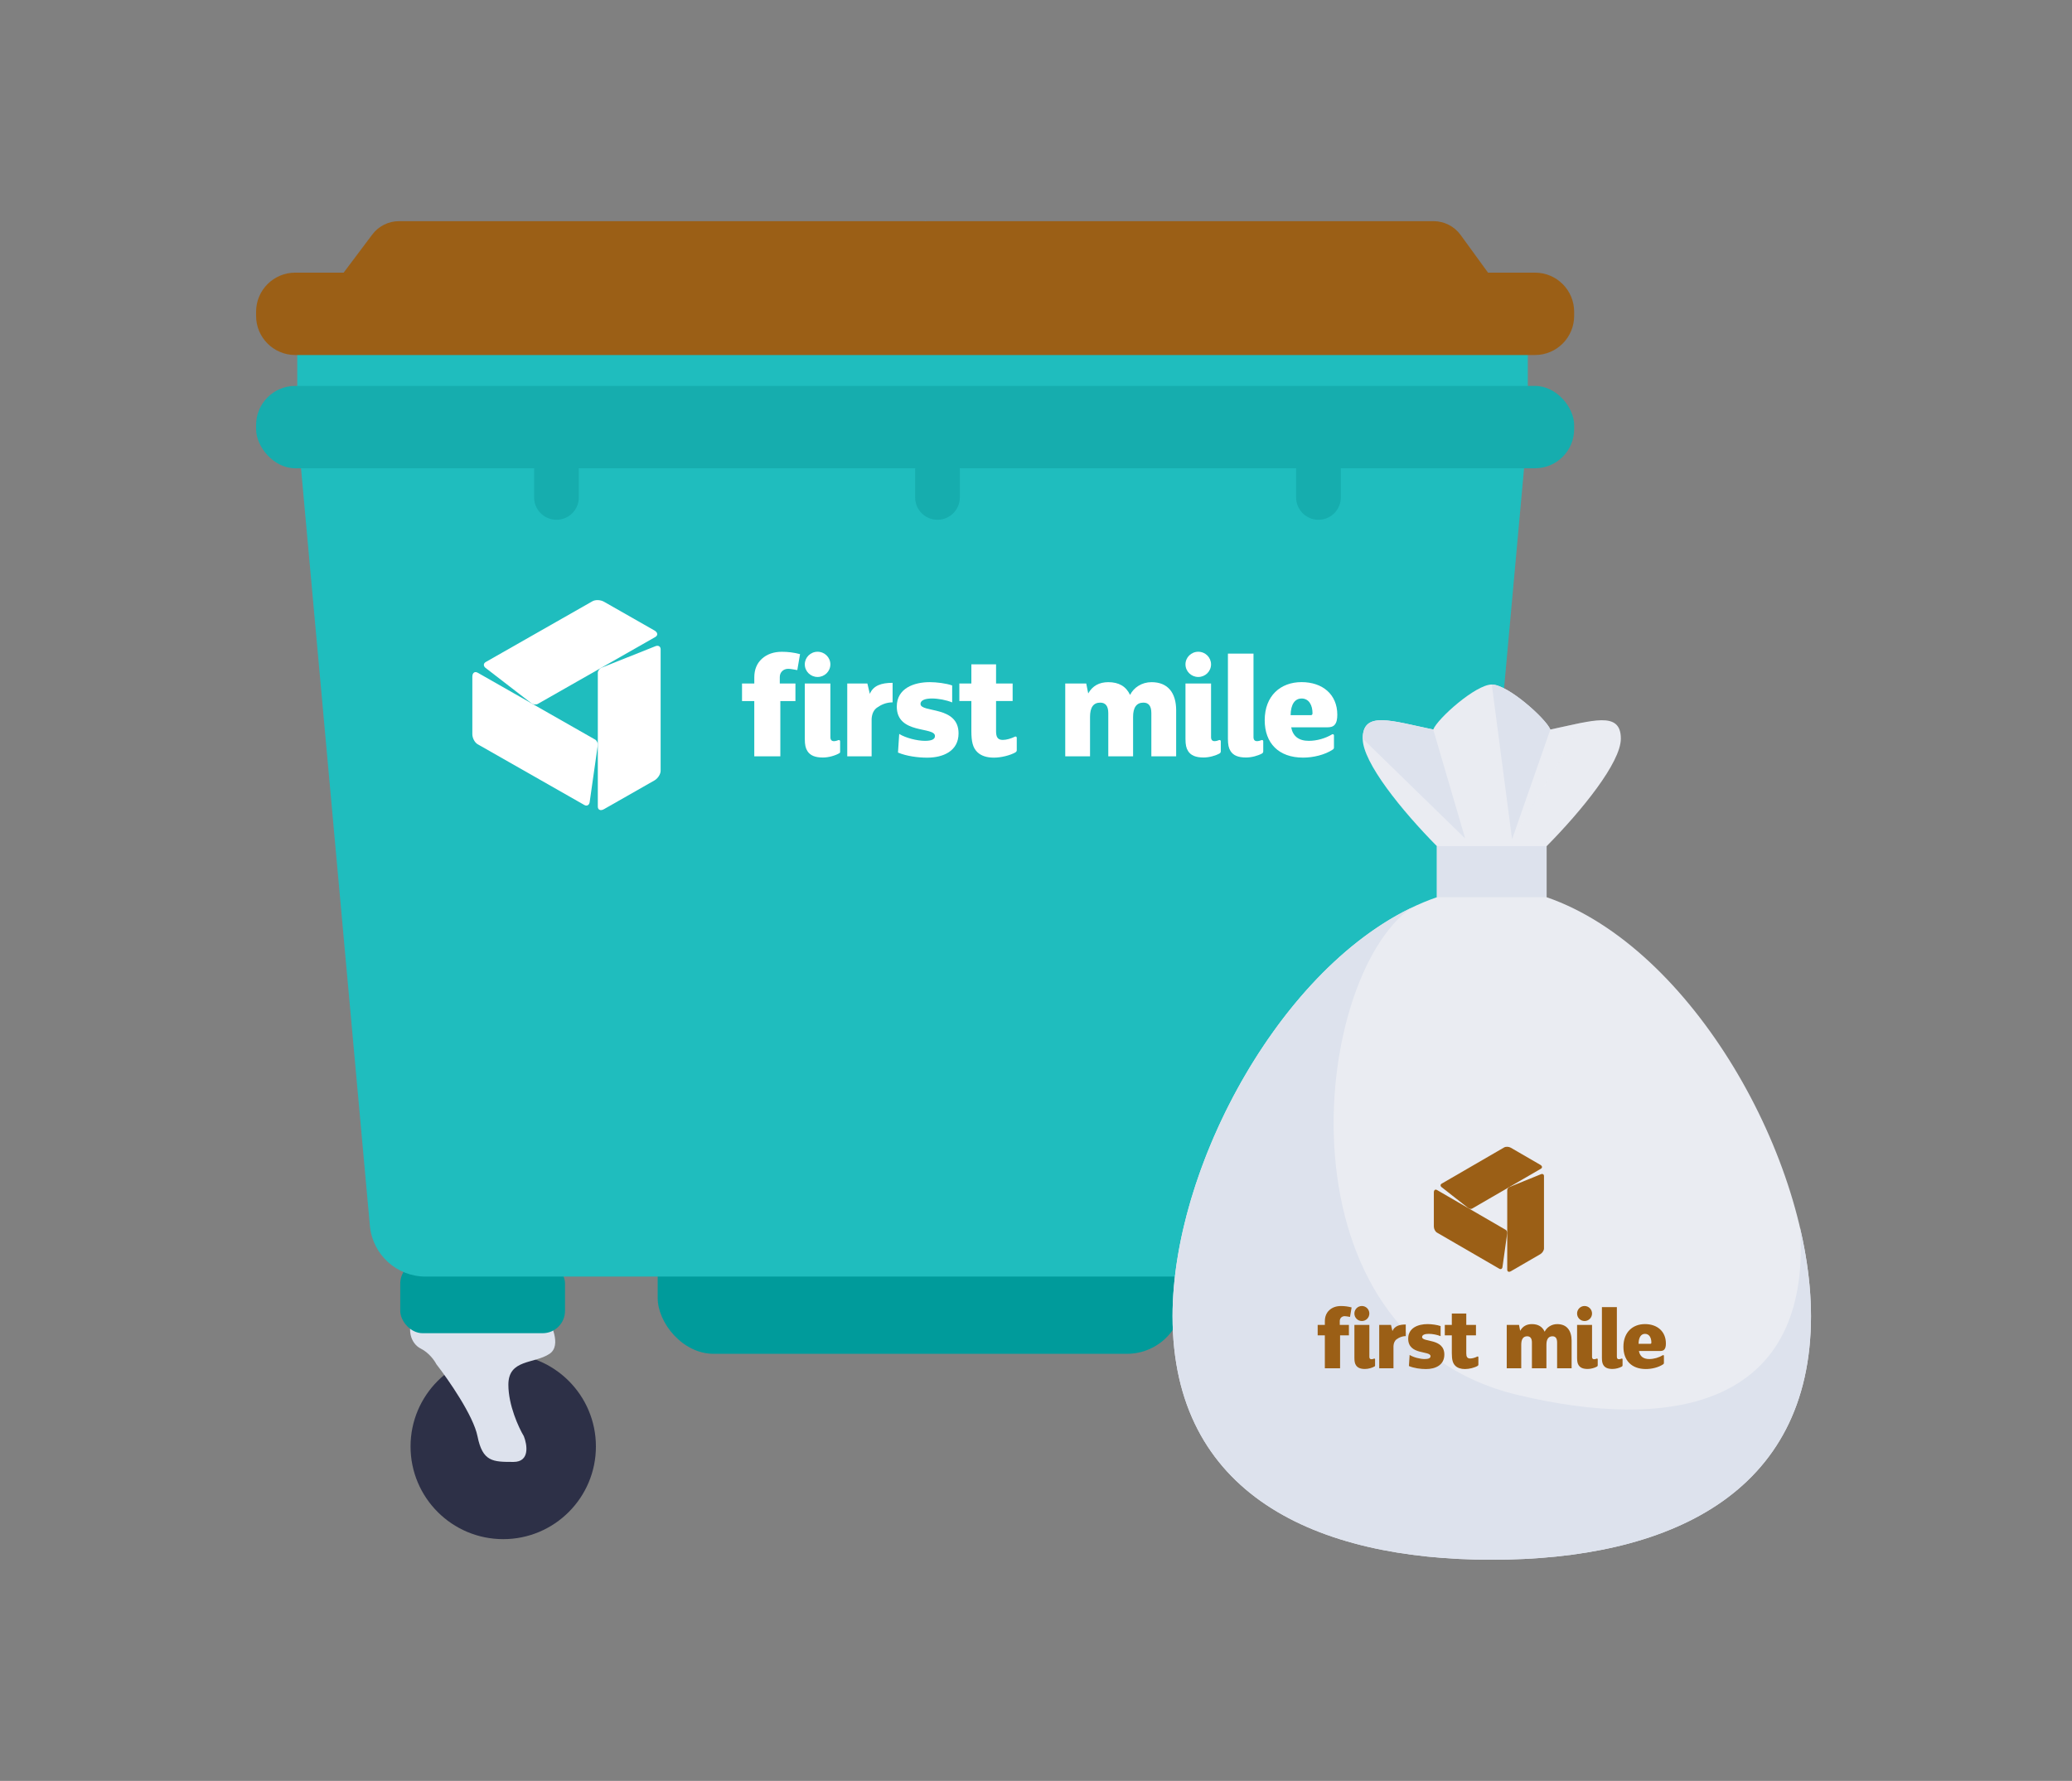<svg width="178" height="153" viewBox="0 0 178 153" fill="none" xmlns="http://www.w3.org/2000/svg">
<rect x="0" y="0" width="178" height="153" fill="#808080" stroke="none"/>
<circle cx="43.231" cy="124.269" r="7.962" fill="#2D3047"/>
<path d="M47.211 116.308C48.273 115.6 47.359 113.654 46.769 112.769C43.378 112.327 36.419 111.708 35.711 112.769C34.827 114.096 35.269 115.423 36.154 115.865C36.861 116.219 37.333 116.897 37.481 117.192C38.513 118.519 40.665 121.615 41.019 123.385C41.461 125.596 42.346 125.596 44.115 125.596C45.531 125.596 45.295 124.122 45 123.385C44.558 122.647 43.673 120.731 43.673 118.962C43.673 116.75 45.885 117.192 47.211 116.308Z" fill="#DDE2ED"/>
<rect x="34.385" y="108.346" width="14.154" height="6.192" rx="1.921" fill="#009B9B"/>
<circle cx="116.654" cy="124.269" r="7.962" fill="#2D3047"/>
<path d="M120.635 116.308C121.696 115.6 120.782 113.654 120.192 112.769C116.801 112.327 109.842 111.708 109.135 112.769C108.25 114.096 108.692 115.423 109.577 115.865C110.285 116.219 110.756 116.897 110.904 117.192C111.936 118.519 114.089 121.615 114.442 123.385C114.885 125.596 115.769 125.596 117.539 125.596C118.954 125.596 118.718 124.122 118.423 123.385C117.981 122.647 117.096 120.731 117.096 118.962C117.096 116.75 119.308 117.192 120.635 116.308Z" fill="#DDE2ED"/>
<rect x="107.808" y="108.346" width="14.154" height="6.192" rx="1.921" fill="#009B9B"/>
<rect x="56.5" y="101.269" width="45.115" height="15.039" rx="4.801" fill="#009B9B"/>
<path fill-rule="evenodd" clip-rule="evenodd" d="M25.538 26.519V36.692L31.776 105.306C32.001 107.78 34.074 109.673 36.558 109.673L71.538 109.673L85.25 109.673L120.231 109.673C122.714 109.673 124.787 107.78 125.012 105.306L131.25 36.692V26.519L85.25 26.519H25.538Z" fill="#1FBDBE"/>
<path fill-rule="evenodd" clip-rule="evenodd" d="M31.979 20.151L29.523 23.423H25.361C23.505 23.423 22 24.928 22 26.784V27.139C22 28.995 23.505 30.5 25.361 30.5H131.87C133.726 30.5 135.231 28.995 135.231 27.139V26.784C135.231 24.928 133.726 23.423 131.87 23.423H127.832L125.478 20.186C124.936 19.441 124.07 19 123.148 19H79.727C79.65 19 79.575 19.003 79.5 19.009C79.425 19.003 79.35 19 79.273 19H34.283C33.377 19 32.523 19.427 31.979 20.151Z" fill="#9B5F16"/>
<path d="M51.357 69.293V57.8C51.357 57.638 51.505 57.43 51.667 57.365L56.312 55.514C56.554 55.418 56.753 55.537 56.753 55.779V66.221C56.753 66.51 56.514 66.881 56.221 67.048L51.888 69.516C51.595 69.683 51.357 69.583 51.357 69.294" fill="white"/>
<path d="M41.037 57.793L51.127 63.539C51.27 63.62 51.378 63.852 51.353 64.023L50.656 68.916C50.619 69.17 50.415 69.28 50.203 69.16L41.037 63.94C40.782 63.796 40.577 63.407 40.577 63.073V58.137C40.577 57.805 40.784 57.65 41.037 57.795" fill="white"/>
<path d="M56.291 54.728L46.202 60.474C46.059 60.555 45.802 60.533 45.664 60.426L41.717 57.384C41.512 57.225 41.517 56.995 41.73 56.875L50.895 51.655C51.15 51.51 51.592 51.527 51.887 51.696L56.219 54.164C56.512 54.331 56.544 54.584 56.291 54.728Z" fill="white"/>
<path d="M79.655 65.092C78.858 65.092 77.876 64.963 77.144 64.653L77.249 63.054C77.81 63.401 78.792 63.647 79.458 63.647C79.995 63.647 80.321 63.532 80.321 63.234C80.321 62.397 77.04 63.117 77.04 60.706C77.04 59.132 78.516 58.604 79.876 58.604C80.452 58.604 81.288 58.707 81.798 58.888V60.345C81.288 60.138 80.609 60.009 80.059 60.009C79.55 60.009 79.079 60.125 79.079 60.474C79.079 61.26 82.347 60.603 82.347 63.002C82.347 64.536 81.013 65.092 79.653 65.092" fill="white"/>
<path d="M87.347 64.452C87.347 64.524 87.309 64.591 87.244 64.629C86.798 64.894 86.003 65.09 85.386 65.09C84.769 65.09 84.296 64.935 83.97 64.626C83.578 64.251 83.447 63.736 83.447 62.794V60.228H82.415V58.719H83.447V57.075H85.569V58.719H86.993V60.228H85.569V62.82C85.569 63.284 85.686 63.568 86.144 63.568C86.461 63.568 86.857 63.451 87.195 63.286C87.265 63.251 87.347 63.301 87.347 63.379V64.45V64.452Z" fill="white"/>
<path d="M108.522 64.555C108.522 64.629 108.482 64.698 108.417 64.734C108.074 64.925 107.528 65.078 107.045 65.078C106.365 65.078 105.947 64.897 105.712 64.524C105.555 64.278 105.488 63.982 105.488 63.48V56.155H107.685V63.325C107.685 63.558 107.79 63.673 107.987 63.673C108.109 63.673 108.261 63.633 108.377 63.583C108.445 63.554 108.522 63.606 108.522 63.678V64.555V64.555Z" fill="white"/>
<path d="M111.814 60.011C111.253 60.011 110.887 60.487 110.873 61.442H112.611C112.703 61.442 112.754 61.391 112.754 61.273C112.754 60.629 112.48 60.009 111.812 60.009M114.649 62.28C114.492 62.448 114.271 62.486 113.995 62.486H110.923C111.068 63.246 111.563 63.647 112.44 63.647C113.132 63.647 113.868 63.432 114.438 63.09C114.508 63.048 114.597 63.097 114.597 63.178V64.222C114.597 64.29 114.562 64.354 114.504 64.392C113.814 64.853 112.818 65.088 111.943 65.088C109.851 65.088 108.648 63.85 108.648 61.877C108.648 59.776 110.008 58.602 111.812 58.602C113.617 58.602 114.884 59.66 114.884 61.401C114.884 61.762 114.832 62.084 114.649 62.278" fill="white"/>
<path d="M101.04 61.043V64.977H98.909V61.267C98.909 60.661 98.686 60.364 98.229 60.364C97.64 60.364 97.34 60.776 97.34 61.588V64.977H95.21V61.267C95.21 60.661 94.974 60.364 94.518 60.364C93.93 60.364 93.642 60.776 93.642 61.588V64.977H91.512V58.721H93.316L93.485 59.573C93.852 58.928 94.427 58.606 95.212 58.606C96.113 58.606 96.74 58.967 97.081 59.702C97.394 59.07 98.087 58.606 98.923 58.606C100.322 58.606 101.042 59.509 101.042 61.043" fill="white"/>
<path d="M76.683 60.34C76.122 60.34 75.689 60.553 75.376 60.771C75.074 60.964 74.905 61.311 74.879 61.762V64.975H72.785V58.721H74.514L74.724 59.61C75.023 58.902 75.702 58.663 76.681 58.663V60.34H76.683Z" fill="white"/>
<path d="M70.236 55.993C69.629 55.993 69.138 56.478 69.138 57.077C69.138 57.675 69.629 58.16 70.236 58.16C70.843 58.16 71.335 57.675 71.335 57.077C71.335 56.478 70.843 55.993 70.236 55.993ZM72.171 64.61C72.171 64.646 72.152 64.679 72.123 64.698C71.786 64.904 71.206 65.08 70.695 65.08C70.015 65.08 69.596 64.899 69.361 64.524C69.204 64.28 69.139 63.982 69.139 63.48V58.721H71.336V63.325C71.336 63.558 71.441 63.675 71.638 63.675C71.76 63.675 71.912 63.635 72.028 63.585C72.096 63.556 72.173 63.608 72.173 63.68V64.612L72.171 64.61Z" fill="white"/>
<path d="M102.94 55.993C102.333 55.993 101.841 56.478 101.841 57.077C101.841 57.675 102.333 58.16 102.94 58.16C103.547 58.16 104.038 57.675 104.038 57.077C104.038 56.478 103.547 55.993 102.94 55.993ZM104.875 64.552C104.875 64.626 104.835 64.695 104.77 64.731C104.429 64.921 103.881 65.078 103.398 65.078C102.718 65.078 102.3 64.897 102.065 64.524C101.908 64.28 101.841 63.982 101.841 63.48V58.721H104.038V63.325C104.038 63.558 104.143 63.673 104.34 63.673C104.462 63.673 104.614 63.633 104.73 63.583C104.798 63.554 104.875 63.606 104.875 63.678V64.55V64.552Z" fill="white"/>
<path d="M63.745 60.229V58.721H64.8V58.191C64.8 57.527 65.016 56.999 65.448 56.599C65.893 56.198 66.466 55.996 67.166 55.996C67.687 55.996 68.208 56.058 68.73 56.198L68.494 57.569C68.201 57.519 67.915 57.459 67.711 57.459C67.305 57.459 66.99 57.746 66.99 58.16V58.721H68.334V60.229H67.037V64.975H64.798V60.229H63.743H63.745Z" fill="white"/>
<path d="M123.445 77.08V72.701C120.444 69.668 117.066 65.51 117.066 63.458C117.066 61.029 119.529 61.93 123.125 62.675C123.496 61.732 126.775 58.808 128.154 58.808C129.533 58.808 132.824 61.761 133.184 62.675C136.779 61.93 139.243 61.029 139.243 63.458C139.243 65.51 135.865 69.668 132.863 72.701V77.079C145.412 81.407 155.578 99.661 155.578 113.07C155.578 128.379 143.3 134 128.154 134C113.009 134 100.731 128.379 100.731 113.07C100.731 99.661 110.896 81.407 123.444 77.08H123.445Z" fill="#EAECF2"/>
<path d="M121.233 77.998C112.555 84.137 109.386 114.849 130.425 119.853C143.478 122.958 154.704 120.782 154.704 107.228C154.704 106.666 154.684 106.094 154.645 105.514C155.251 108.116 155.578 110.671 155.578 113.07C155.578 128.379 143.3 134 128.154 134C113.009 134 100.731 128.379 100.731 113.07C100.731 100.458 109.723 83.563 121.233 77.998Z" fill="#DDE2ED"/>
<path d="M123.445 72.701H132.864V77.08H123.445V72.701Z" fill="#DDE2ED"/>
<path d="M123.445 77.08V72.701H132.864L123.445 77.08Z" fill="#DDE2ED"/>
<g style="mix-blend-mode:multiply" opacity="0.26">
<path d="M133.185 62.675C134.212 62.463 135.147 62.237 135.958 62.08C135.958 62.08 129.966 72.088 129.898 72.102C129.898 72.102 132.985 62.169 133.185 62.676V62.675Z" fill="#EAECF2"/>
</g>
<path d="M117.067 63.458C117.067 61.029 119.53 61.93 123.125 62.675L125.868 72.033L117.067 63.457L117.067 63.458Z" fill="#DDE2ED"/>
<path d="M133.185 62.675C132.825 61.76 129.556 58.808 128.155 58.808L129.898 72.102L133.185 62.676V62.675Z" fill="#DDE2ED"/>
<path d="M129.483 109.081V102.239C129.483 102.143 129.57 102.019 129.665 101.98L132.382 100.878C132.523 100.821 132.64 100.891 132.64 101.036V107.253C132.64 107.425 132.5 107.646 132.329 107.745L129.794 109.215C129.623 109.314 129.483 109.254 129.483 109.082" fill="#9B5F16"/>
<path d="M123.447 102.235L129.349 105.656C129.433 105.704 129.496 105.842 129.482 105.944L129.074 108.857C129.052 109.009 128.933 109.074 128.808 109.003L123.447 105.895C123.298 105.809 123.178 105.577 123.178 105.379V102.44C123.178 102.242 123.299 102.15 123.447 102.236" fill="#9B5F16"/>
<path d="M132.37 100.41L126.468 103.831C126.384 103.879 126.234 103.866 126.154 103.803L123.845 101.991C123.724 101.897 123.727 101.76 123.852 101.688L129.213 98.58C129.362 98.494 129.621 98.504 129.793 98.605L132.328 100.074C132.499 100.173 132.518 100.324 132.37 100.41Z" fill="#9B5F16"/>
<path d="M122.504 117.618C122.038 117.618 121.464 117.542 121.036 117.357L121.097 116.405C121.425 116.612 121.999 116.758 122.389 116.758C122.703 116.758 122.894 116.69 122.894 116.513C122.894 116.014 120.974 116.443 120.974 115.007C120.974 114.07 121.838 113.756 122.634 113.756C122.97 113.756 123.46 113.817 123.758 113.925V114.792C123.46 114.669 123.062 114.593 122.741 114.593C122.443 114.593 122.168 114.661 122.168 114.869C122.168 115.337 124.079 114.946 124.079 116.374C124.079 117.288 123.299 117.618 122.503 117.618" fill="#9B5F16"/>
<path d="M127.004 117.238C127.004 117.281 126.981 117.321 126.944 117.343C126.683 117.501 126.217 117.617 125.856 117.617C125.495 117.617 125.219 117.525 125.028 117.341C124.799 117.118 124.722 116.812 124.722 116.25V114.723H124.119V113.825H124.722V112.846H125.964V113.825H126.797V114.723H125.964V116.266C125.964 116.542 126.032 116.711 126.3 116.711C126.486 116.711 126.717 116.642 126.915 116.543C126.956 116.523 127.004 116.552 127.004 116.599V117.237V117.238Z" fill="#9B5F16"/>
<path d="M139.39 117.299C139.39 117.343 139.367 117.384 139.329 117.405C139.128 117.519 138.809 117.61 138.526 117.61C138.129 117.61 137.884 117.503 137.746 117.281C137.654 117.134 137.616 116.958 137.616 116.659V112.298H138.901V116.567C138.901 116.705 138.962 116.774 139.077 116.774C139.149 116.774 139.237 116.75 139.306 116.72C139.345 116.703 139.39 116.734 139.39 116.777V117.299V117.299Z" fill="#9B5F16"/>
<path d="M141.316 114.594C140.987 114.594 140.773 114.877 140.765 115.446H141.782C141.836 115.446 141.865 115.415 141.865 115.345C141.865 114.961 141.705 114.593 141.315 114.593M142.974 115.944C142.882 116.045 142.753 116.067 142.592 116.067H140.795C140.879 116.52 141.169 116.758 141.682 116.758C142.087 116.758 142.517 116.63 142.851 116.427C142.891 116.402 142.943 116.431 142.943 116.479V117.1C142.943 117.141 142.923 117.179 142.889 117.202C142.486 117.476 141.903 117.616 141.391 117.616C140.167 117.616 139.464 116.879 139.464 115.705C139.464 114.453 140.259 113.755 141.315 113.755C142.37 113.755 143.112 114.385 143.112 115.421C143.112 115.636 143.081 115.827 142.974 115.943" fill="#9B5F16"/>
<path d="M135.013 115.208V117.55H133.767V115.341C133.767 114.981 133.637 114.803 133.369 114.803C133.025 114.803 132.849 115.049 132.849 115.533V117.55H131.603V115.341C131.603 114.981 131.465 114.803 131.198 114.803C130.854 114.803 130.686 115.049 130.686 115.533V117.55H129.44V113.826H130.495L130.594 114.332C130.809 113.948 131.145 113.757 131.604 113.757C132.131 113.757 132.498 113.972 132.697 114.409C132.881 114.033 133.286 113.757 133.775 113.757C134.593 113.757 135.014 114.295 135.014 115.208" fill="#9B5F16"/>
<path d="M120.766 114.789C120.437 114.789 120.185 114.916 120.001 115.046C119.825 115.161 119.726 115.368 119.71 115.636V117.549H118.485V113.826H119.497L119.62 114.355C119.795 113.933 120.192 113.791 120.765 113.791V114.789H120.766Z" fill="#9B5F16"/>
<path d="M116.995 112.201C116.64 112.201 116.352 112.49 116.352 112.847C116.352 113.203 116.64 113.492 116.995 113.492C117.35 113.492 117.637 113.203 117.637 112.847C117.637 112.49 117.35 112.201 116.995 112.201ZM118.127 117.332C118.127 117.353 118.115 117.373 118.098 117.384C117.901 117.507 117.562 117.611 117.263 117.611C116.865 117.611 116.62 117.504 116.483 117.281C116.391 117.135 116.353 116.958 116.353 116.659V113.826H117.638V116.567C117.638 116.705 117.699 116.775 117.815 116.775C117.886 116.775 117.975 116.751 118.043 116.721C118.083 116.704 118.128 116.735 118.128 116.778V117.333L118.127 117.332Z" fill="#9B5F16"/>
<path d="M136.125 112.201C135.77 112.201 135.483 112.49 135.483 112.847C135.483 113.203 135.77 113.492 136.125 113.492C136.48 113.492 136.768 113.203 136.768 112.847C136.768 112.49 136.48 112.201 136.125 112.201ZM137.257 117.297C137.257 117.341 137.234 117.382 137.196 117.403C136.996 117.517 136.676 117.61 136.393 117.61C135.996 117.61 135.751 117.503 135.613 117.281C135.521 117.135 135.483 116.958 135.483 116.659V113.826H136.768V116.567C136.768 116.705 136.829 116.774 136.944 116.774C137.015 116.774 137.104 116.75 137.172 116.72C137.212 116.703 137.257 116.734 137.257 116.777V117.296V117.297Z" fill="#9B5F16"/>
<path d="M113.198 114.724V113.825H113.815V113.51C113.815 113.115 113.941 112.8 114.194 112.562C114.454 112.323 114.79 112.203 115.199 112.203C115.504 112.203 115.808 112.24 116.113 112.323L115.976 113.139C115.804 113.11 115.637 113.074 115.518 113.074C115.28 113.074 115.096 113.245 115.096 113.492V113.825H115.882V114.724H115.123V117.549H113.814V114.724H113.197H113.198Z" fill="#9B5F16"/>
<line x1="113.267" y1="40.382" x2="113.267" y2="42.733" stroke="#16ADAE" stroke-width="3.841" stroke-linecap="round"/>
<line x1="80.536" y1="40.382" x2="80.536" y2="42.733" stroke="#16ADAE" stroke-width="3.841" stroke-linecap="round"/>
<line x1="47.805" y1="40.382" x2="47.805" y2="42.733" stroke="#16ADAE" stroke-width="3.841" stroke-linecap="round"/>
<rect x="22" y="33.154" width="113.231" height="7.077" rx="3.361" fill="#16ADAE"/>
</svg>
